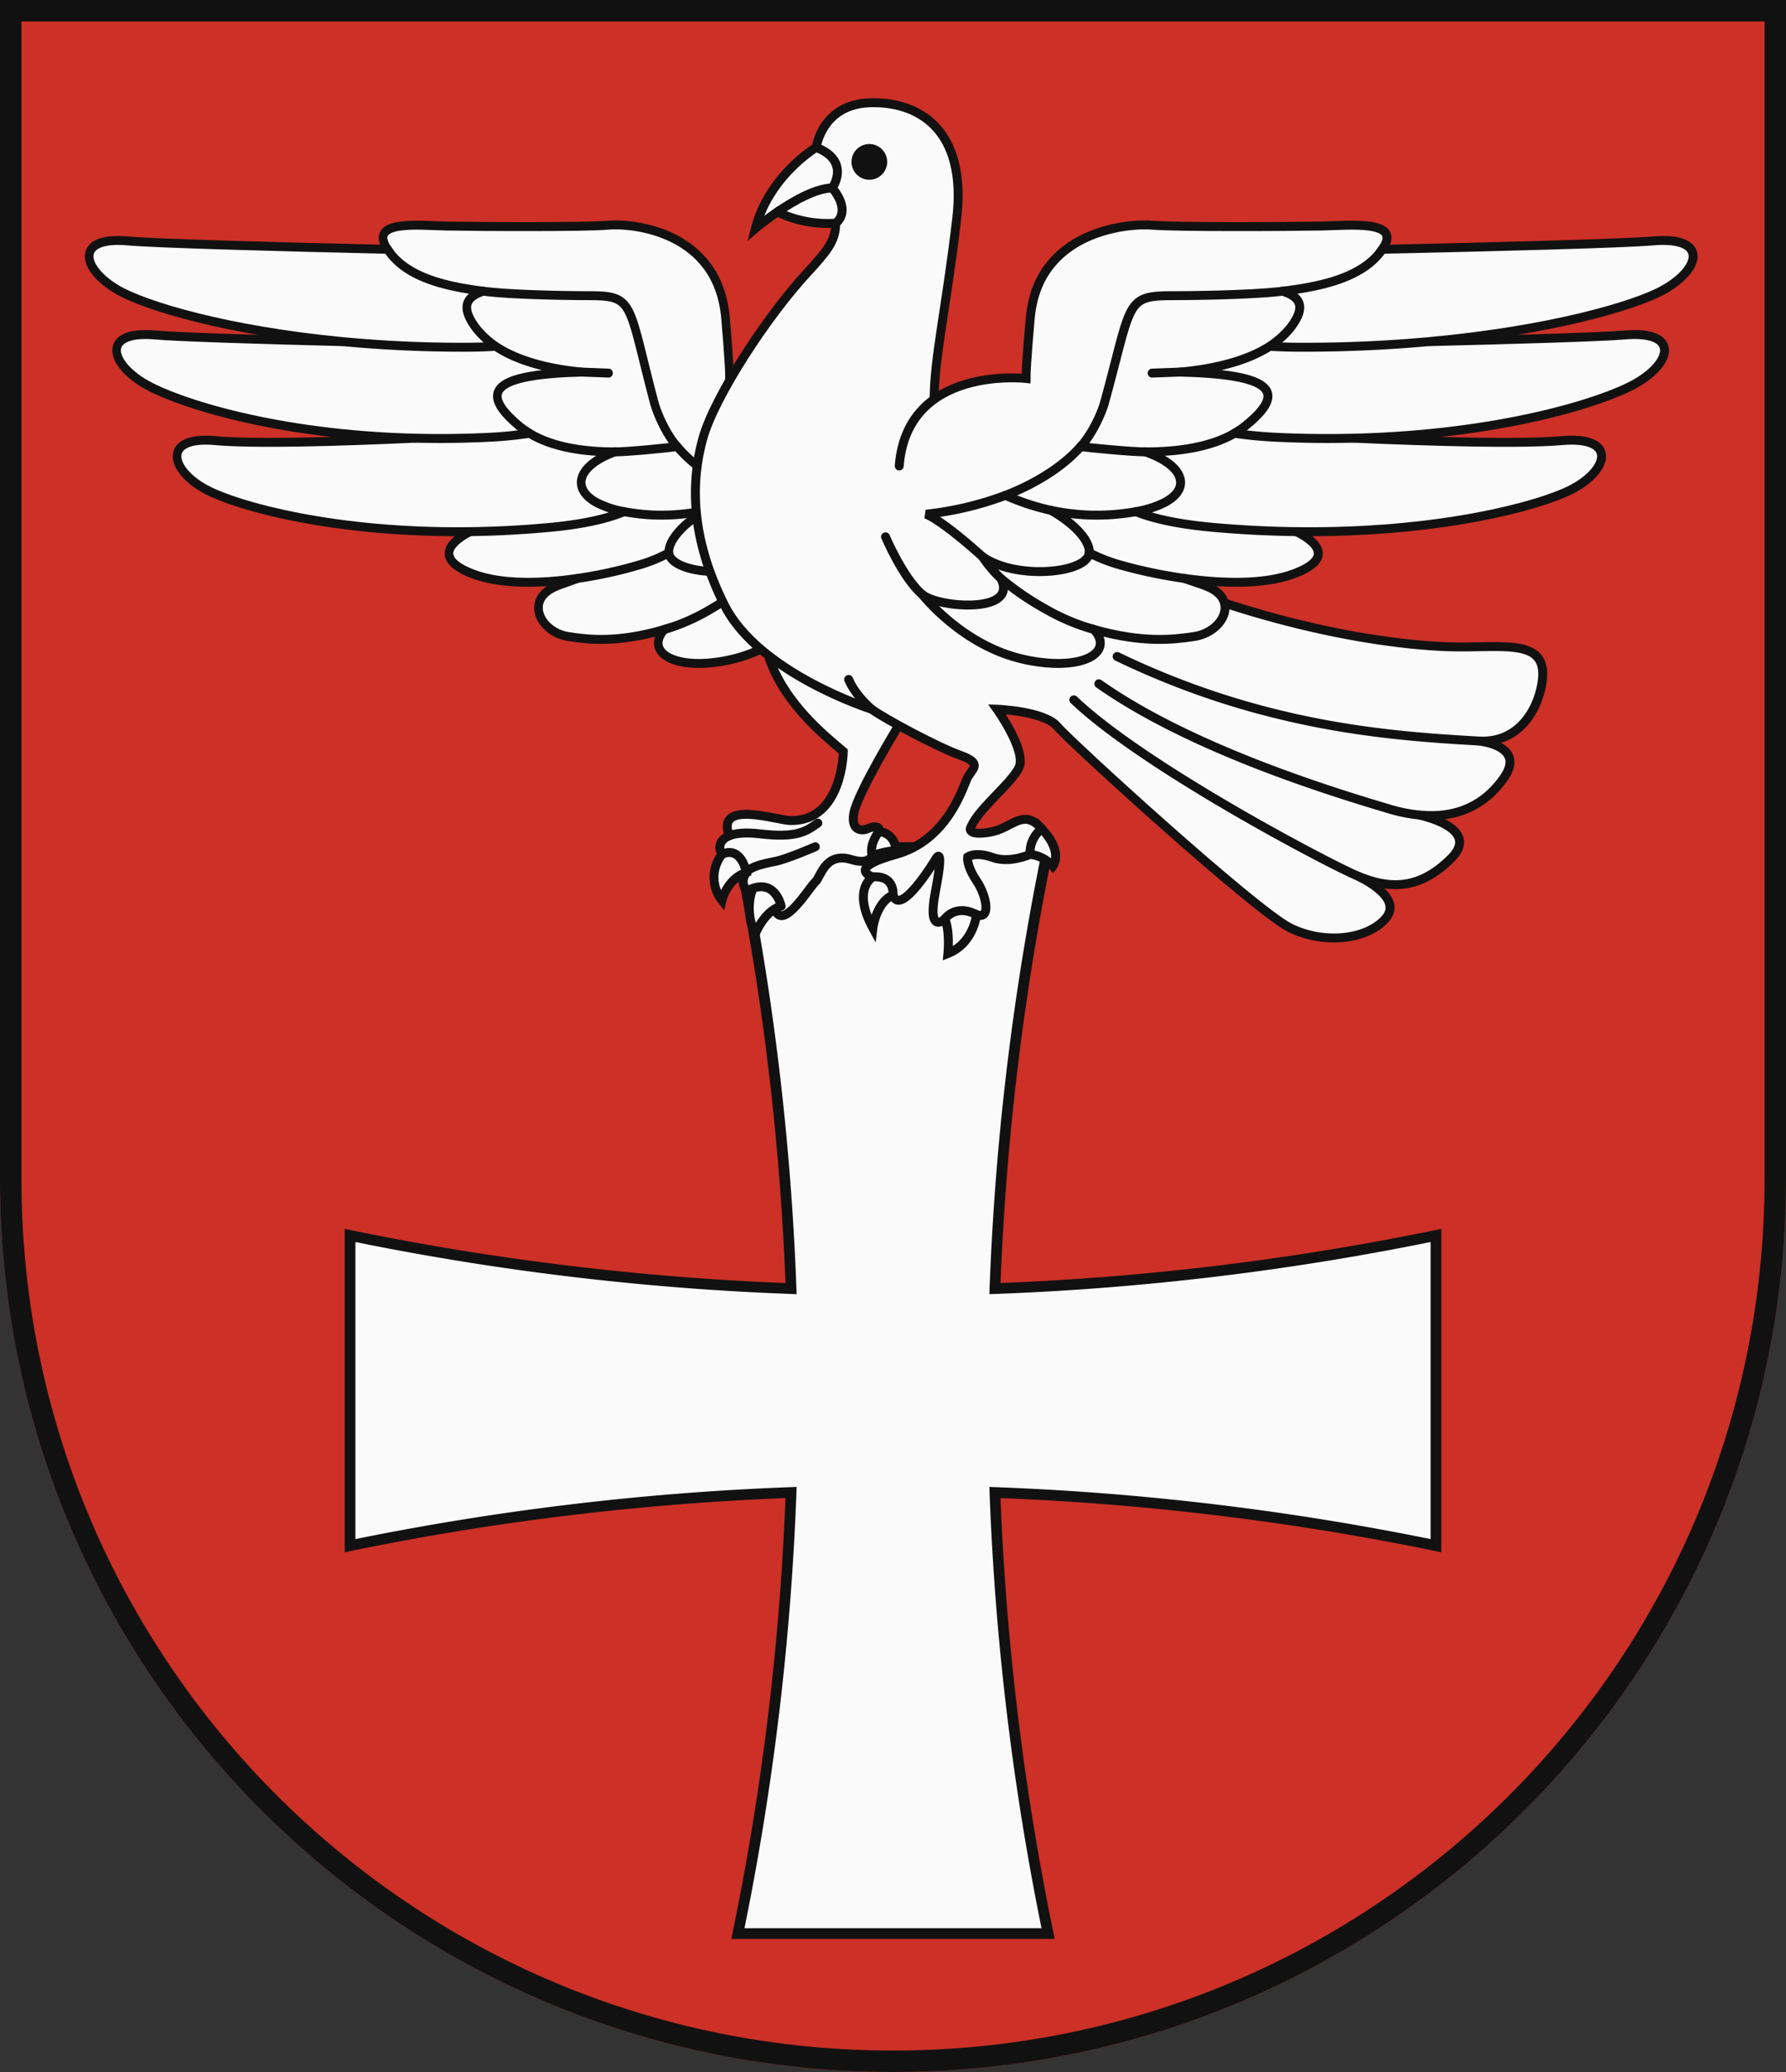 <svg xmlns="http://www.w3.org/2000/svg" xmlns:xlink="http://www.w3.org/1999/xlink" width="500" height="580"><rect width="100%" height="100%" fill="#333333" stroke="none"/><path d="M500 330V0H0v330c0 138.071 111.929 250 250 250s250-111.929 250-250Z" fill="#cc3026"/><g fill="#fafafa" stroke="#111" stroke-linecap="round" stroke-width="2.5"><path d="M402 345.832a751.579 751.579 0 0 1-123.463 14.88 751.579 751.579 0 0 1 14.88-123.463h-86.834a751.579 751.579 0 0 1 14.88 123.463A751.579 751.579 0 0 1 98 345.832v86.833a751.578 751.578 0 0 1 123.463-14.879 751.579 751.579 0 0 1-14.88 123.463h86.834a751.579 751.579 0 0 1-14.88-123.463A751.578 751.578 0 0 1 402 432.665Z" stroke-width="3"/><use xlink:href="#a" transform="matrix(-.96 0 0 1 480 0)"/><path d="M215.1 183.459c4.167 13.333 16.071 22.69 20.987 26.9 0 0-.208 19.551-14.75 19.333-3.9-.059-21.022-5.966-17.179 4.261l.018-.008c-2.916 1.182-3.141 3.486-2.047 5.205l6.813 5.063h0c-1.063 1.562-1.688 4.024 1.292 6.183l6.693 4.04c2.119 6.631 9.827-6.327 11.327-7.577s2.667-8.5 10.083-6.25 6.167-3.584 7.53-7.167-3.53-1.25-3.53-1.25-4.25 1.167-3.333-4.417 12.583-24.705 12.583-24.705"/><path d="M228.958 230.4c-3.224 2.267-5.708 4.25-16.333 3-3.984-.469-6.7-.164-8.453.545M228.25 237.024s-8.029 3.5-11.327 4.125-6.923 1.5-7.985 3.063M414.014 207.432s13.361 1.217 6.986 10.342c-5.135 7.35-12.864 11.456-23.776 10.359 0 0 17.651 3.516 9.026 12.141s-17 9-26.875 4.625c0 0 14.063 5.938 8.458 12.292-5.049 5.725-16.833 7.333-26.583 2.583s-61.625-52.083-65.25-56.416-16.875-4.834-16.875-4.834 8.375 11.75 6.125 16.375-12 12-13.625 17.125c0 0-.375 2 5.75.875s9.125-6.875 14.25-.875l-3.25 7.125s-5.625 2.625-10.5.875-7-.125-7-.125-.375 2.375 2.5 6.625 4.125 11.084 0 9.5l-8.875 1.25s-5.042 4.75-2.625-7.75c2.648-13.7.125-9.125.125-9.125s-9.958 16.584-12 10.125l-5.625-5.061s-7.875-2.314 6.5-6.314S269.5 220.524 270.75 217.9s4.625-4.125-1.812-6.437S248 201.4 244 198.524c0 0-31.625-10-41.25-29.25s-9.25-34.75-6-46.5 17.99-34.27 29.195-46.39c10.618-11.485 9.805-11.735 2.555-35.11 0 0 1.583-12 14.875-12.5s27.458 7 24.458 32.5-6.333 39-6.333 51c0 0-1 16.625 37.625 37.75s80.76 30.049 105.875 31c16.105.61 30.125-3.375 26.25 12.25-1.873 7.554-7.491 14.733-17.236 14.158Z"/><path d="M397.224 228.133a45.7 45.7 0 0 1-8.474-1.734c-15.5-4.625-55.25-16.75-81.125-35M379.375 244.9c-9.875-4.375-59.625-30.75-78.75-49M414.014 207.436c-24.1-1.412-59.764-3.662-101.264-23.662M244 198.524s-4.5-3.75-6.417-8.333"/><circle cx="243.375" cy="45.316" r="5" fill="#111" stroke="none"/><path d="M202.125 239.149a10.389 10.389 0 0 0 0 12.875s1.375-6 6.813-7.812c0 0-1.313-7.563-6.813-5.063ZM210.833 248.65s-2.77 5.5.6 12.812c0 0 2.437-6.406 7.25-7.813.005 0-1.475-7.186-7.85-4.999ZM244.375 245.463s-6 3.311 0 14.311c0 0 .875-7.125 5.625-9.25 0 0 .625-5.497-5.625-5.061ZM273.375 256.024s-.75 8-8 10.875c0 0 .625-6.25-.875-9.625 0 0 2.875-4.374 8.875-1.25ZM244.21 239.506s4.624-1.581 6.478-1.232a4.979 4.979 0 0 0-4.629-5.5s-2.849 3.576-1.849 6.732ZM288.375 239.149a10.106 10.106 0 0 1 6.375 3.292s3.083-4-3.125-10.417a8.4 8.4 0 0 0-3.25 7.125ZM233 52.608s5.333-7.5-4.5-11.334c0 0-13.167 7.834-17 22.667 0 0 2.562-2.173 6.14-4.616a32.248 32.248 0 0 0 16.3 3.152s4.643-2.953-.94-9.869Z"/><path d="M217.64 59.325c4.535-3.1 10.7-6.624 15.36-6.717"/><g id="a" fill="none"><path d="M251.744 130.441c2.166-28.334 35.5-24.5 35.5-24.5 0-4 1.166-16.667 1.166-16.667 2-24.667 27.334-26.833 34.167-26.242s38.667.409 47.333.242c7.956-.153 22.918-1.843 17.069 6.518 31.105-.692 67.371-1.621 75.765-2.351 15.333-1.334 13.666 7.666 3 13.666-8 4.5-32.008 11.452-65.8 14.531 24.773-.6 48.259-1.3 54.8-1.864 15.333-1.333 13.666 7.667 3 13.667-9.174 5.16-38.084 14.257-78.861 15.22 23.526 1.036 47.135 1.65 58.451.674 15.334-1.323 13.307 8.275 2.38 13.788-9.189 4.636-37.395 12.187-76.77 11.7 6.344 3.143 10.078 7.775-.7 11.785-8.433 3.138-20.273 2.77-30.8 1.283 4.531 1.556 6.221 1.988 8.061 3.039 7 4 2.426 12.093-5.184 13.242-5.8.875-14.316 1.9-28.034-1.951 5.875 6.6-3.6 11.892-19.609 8.367-17.312-3.813-28.437-18.146-28.437-18.146-5.334-4.417-10.334-16.17-10.334-16.17" fill="#fafafa"/><path d="M317.994 143.223c4.863 1.953 11.789 3.512 21.479 4.389a301.893 301.893 0 0 0 23.471 1.21M345.6 121.293a120.753 120.753 0 0 0 12.477 1.148c7.231.326 14.17.377 20.806.22M355.479 96.932c2.31.152 4.814.244 7.555.259a384.42 384.42 0 0 0 36.906-1.553M304.942 154.744a45.2 45.2 0 0 0 7.968 3.2 134.636 134.636 0 0 0 18.537 3.949M306.29 176.22a59.477 59.477 0 0 1-13.38-5.613 80.72 80.72 0 0 1-12.692-8.655 34.984 34.984 0 0 1-5.172-6.133M330.378 104.155c7.365-.661 17.673-2.453 25.1-7.223a25.731 25.731 0 0 0 5.765-5.158c4.029-5.26 3.507-8.49-2.173-10.255"/><path d="M281.506 138.659a65.73 65.73 0 0 0 12.712 4.191 61.628 61.628 0 0 0 23.776.373 28.749 28.749 0 0 0 7.992-2.53c7.637-4 5.45-10.455-5.3-14.2M280.218 161.952c4.991 9.919-17.481 8.21-21.974 4.489"/><path d="M294.218 142.85c7.26 4.137 10.979 8.865 10.724 11.894-.552 5.795-20.448 7.7-29.9 1.075-.259-.234-11.052-10.045-15.8-11.878a91.564 91.564 0 0 0 22.262-5.282c7.738-2.968 15.954-7.822 21.017-13.655 2.971-3.146 5.762-8.915 6.721-12.4 7.666-27.833 5.666-29.833 18.833-29.833 1.106 0 21.142-.05 30.994-1.255 10.64-1.3 22.506-3.745 27.908-11.727"/><path d="m322.535 104.441 7.843-.286c25.1.619 30.866 5.119 17.866 15.369-.675.532-1.9 1.314-2.644 1.769-6.824 3.964-16.015 5.208-24.91 5.2-3.94 0-16.092-1.171-18.167-1.487"/></g></g><path d="M497 330V3H3v327c0 136.414 110.586 247 247 247s247-110.586 247-247Z" fill="none" stroke="#111" stroke-width="6"/></svg>